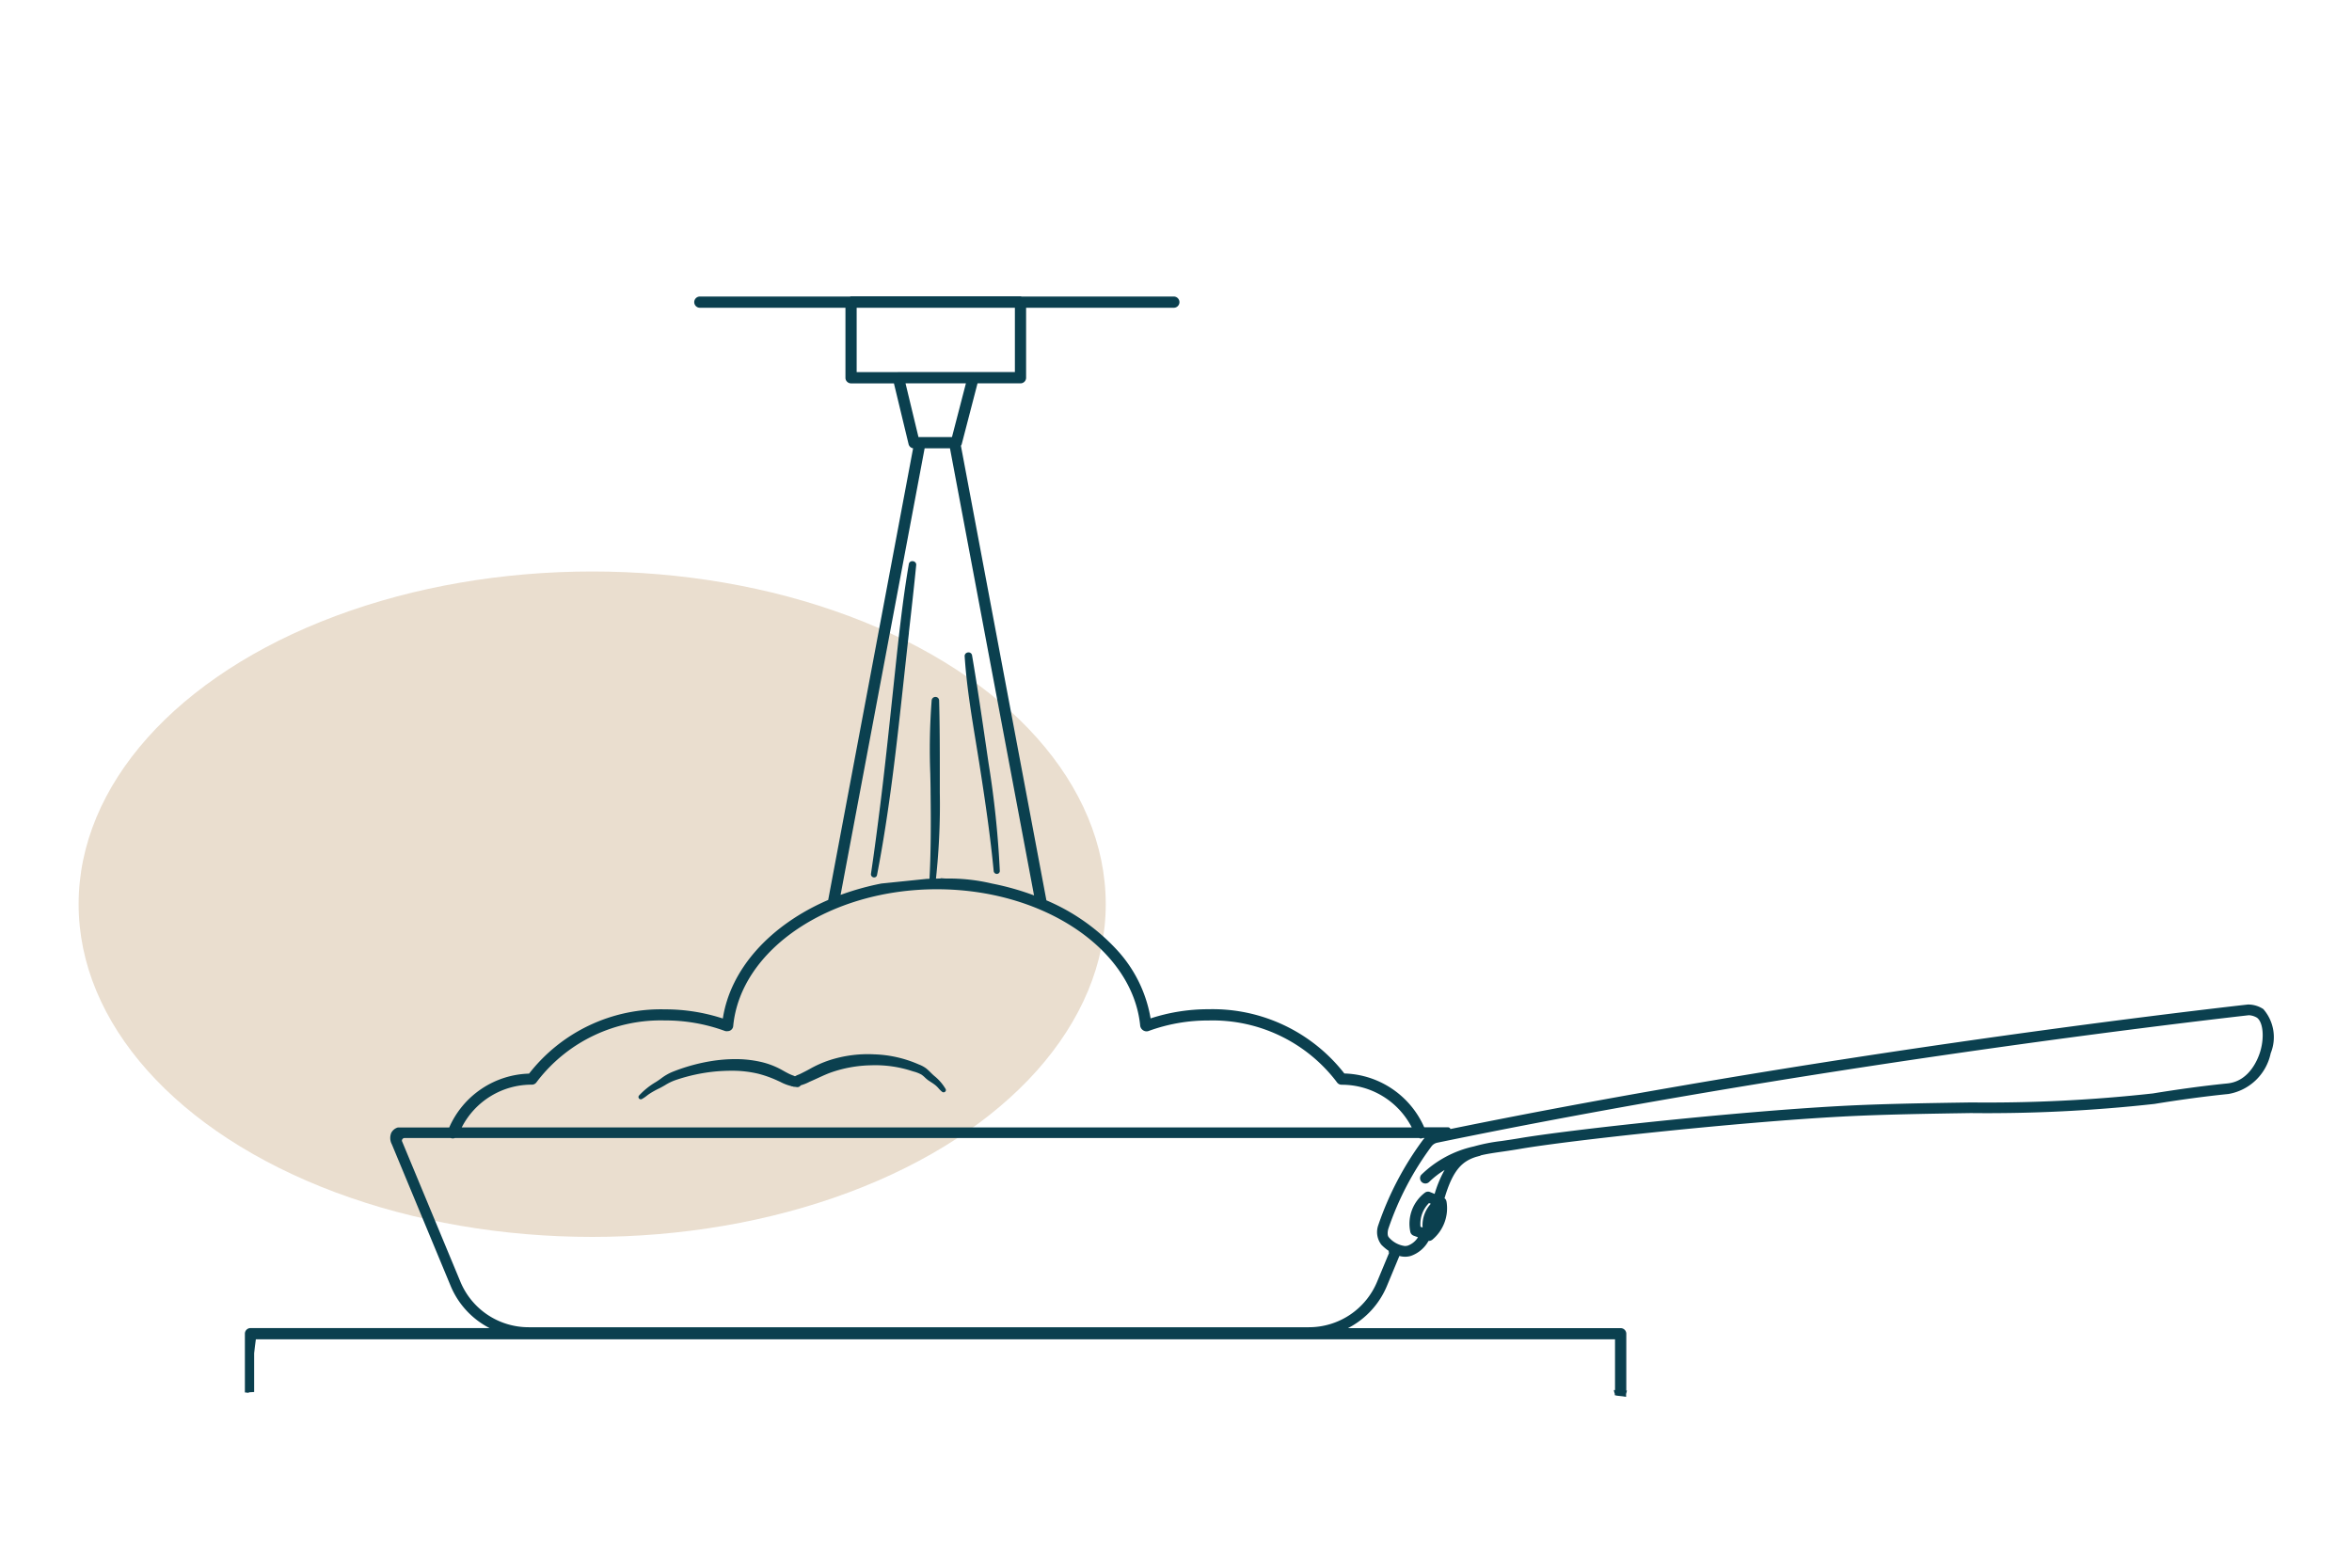 <svg xmlns="http://www.w3.org/2000/svg" xmlns:xlink="http://www.w3.org/1999/xlink" width="150" height="100" viewBox="0 0 150 100">
  <defs>
    <clipPath id="clip-Icon_Recoating">
      <rect width="150" height="100"></rect>
    </clipPath>
  </defs>
  <g id="Icon_Recoating" clip-path="url(#clip-Icon_Recoating)">
    <g id="Ebene_3" transform="translate(5.014 36.454)">
      <ellipse id="Ellipse_172" cx="32.753" cy="21.223" rx="32.753" ry="21.223" fill="#eadecf"></ellipse>
    </g>
    <g id="Ebene_2" transform="translate(15.744 19.023)">
      <g id="Gruppe_1416">
        <path id="Pfad_1414" d="M14.04,100.962V97.475h86.912v3.487H100.9a.593.593,0,0,1,.031.1c.013,0,.026.009.039.012.142.019.285.03.427.05,0-.013,0-.025,0-.037a.446.446,0,0,1,.021-.1h-.008V97.243a.233.233,0,0,0-.233-.233H83.211a5.249,5.249,0,0,0,2.956-2.878L87,92.126a1.454,1.454,0,0,0,.43.076,1.22,1.22,0,0,0,.326-.043,2,2,0,0,0,1.116-.983l.016.006a.19.19,0,0,0,.07.012l0,0a.2.2,0,0,0,.052-.007c.01,0,.013-.013.022-.016s.03,0,.044-.013a2.466,2.466,0,0,0,.878-2.316c0-.011-.015-.014-.018-.024s.006-.032,0-.048a.205.205,0,0,0-.1-.094c-.007,0-.006-.013-.012-.016l-.018-.007c.528-1.839,1.118-2.492,2.125-2.815.078-.019.147-.043.228-.06.018,0,.027-.021.042-.029.408-.1.881-.17,1.438-.251.35-.051.73-.106,1.145-.178,3.113-.534,13.741-1.692,20.46-2.054,2.55-.138,5.47-.183,8.3-.227a96.492,96.492,0,0,0,11.677-.581c1.709-.278,3.3-.491,4.727-.635a3.2,3.2,0,0,0,2.589-2.506,2.607,2.607,0,0,0-.426-2.683,1.6,1.6,0,0,0-.9-.263c-4.53.512-28.064,3.279-51.025,7.977l.035-.1c.016-.037-.031-.04-.031-.04l-.41,0h-1.2a5.617,5.617,0,0,0-5.075-3.435l-.045-.06a10.524,10.524,0,0,0-8.547-4.037,11.643,11.643,0,0,0-3.807.626c-.429-3.254-3.009-6.031-6.653-7.609l-5.476-29.13a.232.232,0,0,0,.066-.1L60.076,36.5h2.838a.232.232,0,0,0,.232-.232v-4.59h9.548a.232.232,0,1,0,0-.465H62.951c-.014,0-.023-.016-.037-.016H52.108c-.015,0-.024.013-.037.016H42.464a.232.232,0,1,0,0,.465h9.411v4.59a.232.232,0,0,0,.233.232h2.836l.956,3.967a.229.229,0,0,0,.225.178h.092L50.762,69.66c-3.679,1.57-6.295,4.363-6.727,7.64a11.665,11.665,0,0,0-3.805-.625,10.525,10.525,0,0,0-8.543,4.031l-.051.067a5.613,5.613,0,0,0-5.074,3.437H23.235s-.621.155-.3.907l.009.027,3.733,8.988a5.244,5.244,0,0,0,2.955,2.878H13.808a.233.233,0,0,0-.233.233v3.748M55.108,36.03H52.34V31.673H62.681V36.03H59.915c-.006,0-.01-.008-.017-.008H55.125C55.118,36.022,55.114,36.03,55.108,36.03Zm.315.465h4.172l-.954,3.68H56.549l-.006,0c-.006,0-.011,0-.018,0h-.216Zm1.269,4.145H58.52l5.422,28.842a16.787,16.787,0,0,0-2.88-.833,11.936,11.936,0,0,0-2.89-.317c-.121,0-.239-.018-.361-.02L58,68.33c-.374,0-.738.01-1.083.025l-2.843.292a16.833,16.833,0,0,0-2.8.8Zm-24.939,40.6a.23.23,0,0,0,.185-.091l.124-.163A10.057,10.057,0,0,1,40.23,77.14a11.179,11.179,0,0,1,3.875.678.48.48,0,0,0,.176,0,.231.231,0,0,0,.187-.207c.471-4.957,6.218-8.84,13.106-8.84h.007c6.874,0,12.626,3.885,13.1,8.843.009.1.137.2.236.217a.256.256,0,0,0,.128-.01,11.151,11.151,0,0,1,3.876-.679,10.057,10.057,0,0,1,8.172,3.847l.118.156a.232.232,0,0,0,.186.093,5.15,5.15,0,0,1,4.676,2.971H27.077A5.148,5.148,0,0,1,31.753,81.237ZM85.772,93.968A4.832,4.832,0,0,1,81.3,96.956H31.549a4.832,4.832,0,0,1-4.475-2.988l-3.727-8.973a.294.294,0,0,1,.053-.243.29.29,0,0,1,.232-.114h2.984s.006.008.011.01a.224.224,0,0,0,.185-.01H88.389c.018,0,.026.029.043.029a.229.229,0,0,0,.086-.017c.007,0,.008-.01.014-.013h.536a1.174,1.174,0,0,0-.367.3,19.78,19.78,0,0,0-2.851,5.429,1.19,1.19,0,0,0,.167,1.124,2.822,2.822,0,0,0,.566.445l-.031.051c.012,0,.024.014.036.018ZM88.7,90.654l-.391-.142a1.991,1.991,0,0,1,.635-1.748l.363.148A1.922,1.922,0,0,0,88.7,90.654Zm.411-.121a1.5,1.5,0,0,1,.408-1.241A2.238,2.238,0,0,1,89.108,90.533ZM142.119,79.2A2.819,2.819,0,0,1,139.9,81.4c-1.436.144-3.035.358-4.754.638a96.532,96.532,0,0,1-11.614.576c-2.829.043-5.753.088-8.311.227-6.733.364-17.388,1.525-20.51,2.061-.41.07-.787.124-1.133.174a11.528,11.528,0,0,0-1.727.342,6.841,6.841,0,0,0-3.291,1.777.215.215,0,1,0,.318.289,6.052,6.052,0,0,1,1.482-1.059,6.165,6.165,0,0,0-.955,2.067l-.418-.17a.206.206,0,0,0-.2.019,2.383,2.383,0,0,0-.9,2.359.215.215,0,0,0,.14.173l.425.154a1.538,1.538,0,0,1-.815.718,1.5,1.5,0,0,1-1.32-.557c-.215-.219-.068-.678-.065-.687a19.261,19.261,0,0,1,2.777-5.3.743.743,0,0,1,.424-.266c23.2-4.8,47.218-7.618,51.771-8.135a1.231,1.231,0,0,1,.619.179A2.282,2.282,0,0,1,142.119,79.2Z" transform="translate(-13.575 -31.192)" fill="#0b404f"></path>
        <path id="Pfad_1414_-_Kontur" d="M101.527,101.27l-.143-.023c-.076-.011-.155-.02-.232-.028s-.129-.014-.193-.022l-.01,0-.035-.01-.007,0-.092-.021,0-.094-.008-.018a.364.364,0,0,1-.021-.061l-.035-.153h.079V97.6H14.149l-.451,3.407-.249-.016V97.243a.358.358,0,0,1,.358-.358H29.054a5.319,5.319,0,0,1-2.489-2.705l-3.744-9.018a.862.862,0,0,1-.036-.734.69.69,0,0,1,.42-.339l.015,0H26.48a5.737,5.737,0,0,1,5.093-3.436l.015-.019a10.647,10.647,0,0,1,8.642-4.08,11.817,11.817,0,0,1,3.7.584c.479-3.132,2.978-5.946,6.719-7.562l5.416-28.811a.351.351,0,0,1-.29-.271l-.933-3.87H52.108a.358.358,0,0,1-.358-.357V31.8H42.464a.357.357,0,1,1,0-.715h9.577a.152.152,0,0,1,.067-.016H62.914a.153.153,0,0,1,.067.016h9.712a.357.357,0,1,1,0,.715H63.271v4.465a.357.357,0,0,1-.357.357H60.173L59.166,40.5a.294.294,0,0,1-.053.1l5.453,29a13.038,13.038,0,0,1,4.515,3.181,8.532,8.532,0,0,1,2.13,4.35,11.8,11.8,0,0,1,3.7-.585,10.651,10.651,0,0,1,8.649,4.089l.007.009a5.74,5.74,0,0,1,5.094,3.434h1.114l.413,0h0a.167.167,0,0,1,.13.074.145.145,0,0,1,.016.035c22.912-4.677,46.372-7.435,50.853-7.941l.046,0a1.757,1.757,0,0,1,.942.29,2.724,2.724,0,0,1,.471,2.817,3.321,3.321,0,0,1-2.7,2.6c-1.429.144-3.017.357-4.719.634a96.42,96.42,0,0,1-11.695.583H123.5c-2.808.044-5.711.089-8.245.226-6.707.362-17.329,1.518-20.446,2.053-.4.069-.773.124-1.1.172l-.065.009c-.529.077-.988.143-1.379.239a.164.164,0,0,1-.078.037c-.037.008-.076.019-.118.031l-.1.026c-.863.278-1.472.8-2.013,2.642a.291.291,0,0,1,.1.117.157.157,0,0,1,.015.061.134.134,0,0,1,.016.053,2.609,2.609,0,0,1-.933,2.431.178.178,0,0,1-.057.024.14.14,0,0,1-.047.022.32.32,0,0,1-.083.011h-.024l-.007,0h0a2.063,2.063,0,0,1-1.142.962,1.343,1.343,0,0,1-.359.048,1.43,1.43,0,0,1-.357-.05l-.79,1.9a5.325,5.325,0,0,1-2.49,2.705h17.393a.358.358,0,0,1,.358.358v3.623h.043l-.039.155-.008.029a.209.209,0,0,0-.009.04.267.267,0,0,1,0,.03v.15Zm-.45-.31.1.011.114.012V97.243a.108.108,0,0,0-.108-.108H83.211l-.045-.241a5.1,5.1,0,0,0,2.886-2.81l.876-2.112.109.034a1.326,1.326,0,0,0,.392.07,1.1,1.1,0,0,0,.293-.039,1.892,1.892,0,0,0,1.042-.928l.054-.088.112.042a.07.07,0,0,0,.026,0h.009a.14.14,0,0,1,.026-.013.2.2,0,0,1,.032-.009,2.364,2.364,0,0,0,.812-2.156.137.137,0,0,1-.016-.034l0-.014a.168.168,0,0,1,0-.031.178.178,0,0,0-.034-.022.133.133,0,0,1-.033-.023l-.092-.036.031-.11c.511-1.782,1.089-2.541,2.207-2.9l.009,0,.091-.025c.037-.011.076-.022.118-.031a.178.178,0,0,1,.034-.023l.012-.006.013,0c.409-.1.882-.171,1.43-.25l.065-.009c.345-.05.7-.1,1.1-.171,3.122-.535,13.76-1.694,20.475-2.056,2.539-.137,5.445-.183,8.255-.227h.045a96.333,96.333,0,0,0,11.658-.579c1.708-.278,3.3-.492,4.735-.636a3.079,3.079,0,0,0,2.481-2.415,2.492,2.492,0,0,0-.38-2.55,1.469,1.469,0,0,0-.792-.24h-.019c-4.49.508-28.054,3.278-51.013,7.975L90,84.516l.063-.184-.279,0H88.5l-.032-.076A5.492,5.492,0,0,0,83.5,80.9h-.061l-.082-.108A10.4,10.4,0,0,0,74.915,76.8a11.528,11.528,0,0,0-3.766.619l-.145.05-.02-.152c-.408-3.1-2.867-5.9-6.578-7.511l-.061-.026-5.5-29.259.045-.046a.173.173,0,0,0,.035-.044l1.055-4.064h2.934a.107.107,0,0,0,.107-.107V31.548h9.673a.107.107,0,1,0,0-.215H62.938l-.013,0a.159.159,0,0,1-.037-.013H52.134a.158.158,0,0,1-.037.013l-.013,0h-9.62a.107.107,0,1,0,0,.215H52v4.715a.108.108,0,0,0,.108.107h2.934l.979,4.063a.1.1,0,0,0,.1.082h.243l-5.5,29.234-.061.026c-3.754,1.6-6.241,4.421-6.653,7.541l-.02.152-.145-.05A11.546,11.546,0,0,0,40.23,76.8a10.4,10.4,0,0,0-8.441,3.979l-.09.118h-.06a5.488,5.488,0,0,0-4.962,3.361l-.032.076H23.253a.435.435,0,0,0-.245.206.637.637,0,0,0,.045.527l.011.032L26.8,94.084a5.09,5.09,0,0,0,2.885,2.81l-.045.241H13.808a.108.108,0,0,0-.108.108v1.849l.23-1.742h87.146ZM81.3,97.081H31.549a4.957,4.957,0,0,1-4.591-3.065l-3.734-8.995a.421.421,0,0,1,.076-.345.415.415,0,0,1,.331-.163H26.64l.022.009a.134.134,0,0,1,.027.015.109.109,0,0,0,.068-.012l.025-.012H88.4l.013,0a.148.148,0,0,1,.046.018l.014-.008.026-.013h.565l.059.235a1.046,1.046,0,0,0-.328.265A19.616,19.616,0,0,0,85.969,90.4a1.083,1.083,0,0,0,.137,1,2.7,2.7,0,0,0,.541.426l.111.067-.017.026.015,0-.87,2.093A4.957,4.957,0,0,1,81.3,97.081ZM23.467,84.958l3.723,8.962a4.708,4.708,0,0,0,4.36,2.911H81.3a4.708,4.708,0,0,0,4.36-2.911l.77-1.853-.063-.026.047-.069a2.931,2.931,0,0,1-.482-.4,1.316,1.316,0,0,1-.2-1.253A19.906,19.906,0,0,1,88.6,84.856a1.163,1.163,0,0,1,.084-.094h-.114l-.012.005a.355.355,0,0,1-.129.024.144.144,0,0,1-.087-.029H26.837a.344.344,0,0,1-.258,0H23.632a.164.164,0,0,0-.133.065A.168.168,0,0,0,23.467,84.958ZM87.427,91.9a1.843,1.843,0,0,1-1.193-.623c-.269-.274-.1-.792-.094-.814a19.4,19.4,0,0,1,2.8-5.335.869.869,0,0,1,.5-.31c23.048-4.765,47.179-7.614,51.782-8.137h.016a1.371,1.371,0,0,1,.692.2,2.358,2.358,0,0,1,.315,2.357,2.936,2.936,0,0,1-2.325,2.285c-1.439.144-3.036.358-4.746.637a96.253,96.253,0,0,1-11.6.577h-.032c-2.821.043-5.738.088-8.306.227-6.732.364-17.378,1.524-20.5,2.06-.389.066-.755.119-1.078.166L93.6,85.2a11.227,11.227,0,0,0-1.708.338l-.008,0a6.772,6.772,0,0,0-3.227,1.74.09.09,0,0,0,.006.127.092.092,0,0,0,.127-.005l0,0A6.258,6.258,0,0,1,90.3,86.313l.157.188a6.108,6.108,0,0,0-.934,2.026l-.039.133-.546-.222a.081.081,0,0,0-.08.006,2.268,2.268,0,0,0-.843,2.239.09.09,0,0,0,.059.073l.572.208-.086.132a1.634,1.634,0,0,1-.887.77A.974.974,0,0,1,87.427,91.9Zm53.808-14.97c-4.622.525-28.728,3.372-51.751,8.132a.621.621,0,0,0-.352.223,19.1,19.1,0,0,0-2.755,5.255c-.034.1-.1.426.035.562a1.608,1.608,0,0,0,1.014.548.723.723,0,0,0,.185-.024,1.272,1.272,0,0,0,.652-.534l-.273-.1a.339.339,0,0,1-.221-.273,2.485,2.485,0,0,1,.952-2.482.336.336,0,0,1,.314-.029l.29.118a7.361,7.361,0,0,1,.635-1.526,5.545,5.545,0,0,0-.991.771.34.34,0,0,1-.5-.458A6.91,6.91,0,0,1,91.819,85.3a11.455,11.455,0,0,1,1.742-.345l.058-.008c.322-.047.686-.1,1.072-.165,3.124-.537,13.785-1.7,20.525-2.063,2.573-.139,5.493-.184,8.316-.227h.032a96.169,96.169,0,0,0,11.563-.574c1.715-.28,3.317-.495,4.761-.639s1.983-1.647,2.11-2.1c.249-.892.151-1.81-.224-2.09A1.117,1.117,0,0,0,141.236,76.927ZM89.01,90.861l-.026-.318a1.634,1.634,0,0,1,.445-1.341l.232-.23-.019.326a2.319,2.319,0,0,1-.434,1.311Zm-.165-.021-.656-.237-.007-.079a2.115,2.115,0,0,1,.678-1.854l.058-.05.62.254-.152.133a1.8,1.8,0,0,0-.565,1.632Zm-.42-.418.133.048a2.033,2.033,0,0,1,.523-1.514l-.114-.047A1.871,1.871,0,0,0,88.424,90.423Zm-.16-6.088H26.88l.084-.178a5.257,5.257,0,0,1,4.789-3.045.105.105,0,0,0,.085-.041l.124-.164a10.182,10.182,0,0,1,8.268-3.892,11.3,11.3,0,0,1,3.916.685l.031,0a.594.594,0,0,0,.083-.006.1.1,0,0,0,.082-.095c.477-5.022,6.288-8.954,13.23-8.954h.007c6.938,0,12.745,3.934,13.219,8.956,0,.029.069.091.134.106a.129.129,0,0,0,.064,0,11.271,11.271,0,0,1,3.917-.686,10.188,10.188,0,0,1,8.274,3.9l.116.154a.108.108,0,0,0,.086.044,5.259,5.259,0,0,1,4.789,3.042Zm-60.986-.25H87.865a5.006,5.006,0,0,0-4.474-2.721.359.359,0,0,1-.286-.143l-.118-.156a9.936,9.936,0,0,0-8.073-3.8,11.025,11.025,0,0,0-3.833.671.375.375,0,0,1-.19.016h-.006a.423.423,0,0,1-.335-.329c-.463-4.894-6.16-8.729-12.97-8.729h-.007c-6.814,0-12.517,3.833-12.981,8.727a.357.357,0,0,1-.287.318.837.837,0,0,1-.127.01.319.319,0,0,1-.12-.018,11.049,11.049,0,0,0-3.828-.669,9.93,9.93,0,0,0-8.067,3.79l-.126.166a.356.356,0,0,1-.284.141A5,5,0,0,0,27.278,84.085Zm36.828-14.4L63.9,69.6a16.7,16.7,0,0,0-2.859-.826l-.009,0a11.663,11.663,0,0,0-2.858-.313c-.058,0-.112-.006-.166-.009v.007c-.339,0-.69.008-1.074.024l-2.834.291a16.752,16.752,0,0,0-2.776.794l-.209.08,5.476-29.13h2.036l.019.1ZM61.09,68.528a17.008,17.008,0,0,1,2.688.758l-5.362-28.52H56.8L51.44,69.253a17.11,17.11,0,0,1,2.614-.728l.011,0,2.85-.292c.317-.014.612-.021.9-.024v-.019c.07,0,.138.006.2.011s.105.007.159.009A11.906,11.906,0,0,1,61.09,68.528ZM56.527,40.3h-.316l-.947-3.93h4.492L58.737,40.3H56.527Zm.045-.25h1.971l.89-3.43H55.581l.826,3.43h.1a.134.134,0,0,1,.03,0h.02Zm6.234-3.9H59.915a.13.13,0,0,1-.045-.008H55.153a.13.13,0,0,1-.045.008H52.215V31.548H62.806Zm-2.863-.25h2.613V31.8H52.465v4.107H55.08a.132.132,0,0,1,.045-.008H59.9A.132.132,0,0,1,59.943,35.905Z" transform="translate(-13.575 -31.192)" fill="#0b404f"></path>
        <g id="Gruppe_1414" transform="translate(34.757 48.354)">
          <path id="Pfad_1415" d="M58.625,82.531a2.951,2.951,0,0,0-.669-.779c-.187-.153-.343-.341-.531-.491a2.03,2.03,0,0,0-.475-.251,7.525,7.525,0,0,0-2.744-.617,7.885,7.885,0,0,0-2.818.365,6.809,6.809,0,0,0-1.234.547c-.2.112-.4.215-.6.313a1.542,1.542,0,0,0-.584.348.139.139,0,0,0,.1.233,3.392,3.392,0,0,0,1.108-.369c.4-.169.781-.369,1.187-.516a8.394,8.394,0,0,1,2.618-.475,7.684,7.684,0,0,1,2.641.368,2.8,2.8,0,0,1,.654.252c.151.1.269.244.416.349.167.12.343.217.5.351s.252.283.4.4c.017.014.045,0,.031-.024Z" transform="translate(-48.934 -80.385)" fill="#0b404f"></path>
          <path id="Pfad_1415_-_Kontur" d="M58.608,82.684a.148.148,0,0,1-.094-.034,1.731,1.731,0,0,1-.224-.22,1.735,1.735,0,0,0-.177-.179,3.124,3.124,0,0,0-.3-.213c-.065-.042-.131-.086-.2-.133a2.138,2.138,0,0,1-.2-.173,1.645,1.645,0,0,0-.208-.173,2.11,2.11,0,0,0-.506-.2l-.117-.036a7.566,7.566,0,0,0-2.6-.362,8.182,8.182,0,0,0-2.579.467c-.251.091-.5.206-.741.316-.143.066-.292.134-.44.2l-.173.076a2.727,2.727,0,0,1-.981.3h-.006a.245.245,0,0,1-.226-.139.286.286,0,0,1,.034-.3,1.249,1.249,0,0,1,.5-.328c.042-.018.084-.036.123-.055.2-.1.4-.2.593-.308a6.966,6.966,0,0,1,1.256-.556,7.955,7.955,0,0,1,2.862-.371A7.637,7.637,0,0,1,57,80.894l.043.018a1.934,1.934,0,0,1,.46.249,3.682,3.682,0,0,1,.283.261c.084.083.163.161.249.232a3.069,3.069,0,0,1,.7.811.14.14,0,0,1,.006.143A.146.146,0,0,1,58.608,82.684ZM53.826,80.51a7.484,7.484,0,0,0-2.4.366,6.716,6.716,0,0,0-1.211.536c-.2.115-.4.218-.61.317-.042.02-.086.039-.131.059a1.05,1.05,0,0,0-.409.255.034.034,0,0,0,0,.032,2.625,2.625,0,0,0,.885-.283l.177-.078c.145-.062.292-.129.434-.194.246-.113.5-.229.76-.324a8.539,8.539,0,0,1,2.656-.482,7.818,7.818,0,0,1,2.683.373l.114.035a2.356,2.356,0,0,1,.557.222,1.83,1.83,0,0,0-.384-.2l-.044-.019a7.391,7.391,0,0,0-2.7-.607C54.075,80.512,53.948,80.51,53.826,80.51Z" transform="translate(-48.934 -80.385)" fill="#0b404f"></path>
        </g>
        <g id="Gruppe_1415" transform="translate(25.095 48.661)">
          <path id="Pfad_1416" d="M39.134,83.007a6.018,6.018,0,0,0,.5-.341,5.509,5.509,0,0,1,.586-.328,9.213,9.213,0,0,1,1.062-.542,11.365,11.365,0,0,1,2.649-.57,8.515,8.515,0,0,1,2.743.156,7.5,7.5,0,0,1,1.214.433,3.614,3.614,0,0,0,1.225.414.138.138,0,0,0,.1-.233,1.663,1.663,0,0,0-.622-.351c-.2-.092-.385-.2-.577-.308a4.972,4.972,0,0,0-1.305-.48,8.1,8.1,0,0,0-2.834-.072,11.619,11.619,0,0,0-2.714.73,6.17,6.17,0,0,0-.994.618,4.618,4.618,0,0,0-1.05.84.02.02,0,0,0,.024.031Z" transform="translate(-39.105 -80.696)" fill="#0b404f"></path>
          <path id="Pfad_1416_-_Kontur" d="M39.125,83.135h0a.145.145,0,0,1-.1-.245,4.739,4.739,0,0,1,1.075-.861c.108-.067.213-.142.315-.215a3.262,3.262,0,0,1,.7-.414,11.676,11.676,0,0,1,2.743-.738,9.847,9.847,0,0,1,1.3-.091,7.218,7.218,0,0,1,1.574.165,5.063,5.063,0,0,1,1.338.492l.138.077c.146.082.285.159.431.227.047.022.1.042.15.064a1.262,1.262,0,0,1,.516.32.282.282,0,0,1,.039.3.244.244,0,0,1-.226.143h-.009a3,3,0,0,1-1.095-.344l-.177-.08a7.307,7.307,0,0,0-1.194-.427,7.135,7.135,0,0,0-1.746-.195c-.3,0-.616.014-.957.042a11.2,11.2,0,0,0-2.62.564,3.354,3.354,0,0,0-.635.311c-.132.076-.268.156-.412.224a5.367,5.367,0,0,0-.573.321c-.064.041-.125.087-.189.136a2.079,2.079,0,0,1-.319.212A.145.145,0,0,1,39.125,83.135ZM44.9,81.059a7.38,7.38,0,0,1,1.806.2,7.546,7.546,0,0,1,1.234.44l.18.082a2.834,2.834,0,0,0,1,.322s.006-.018,0-.028a1.045,1.045,0,0,0-.419-.249c-.053-.022-.107-.044-.16-.068-.155-.072-.3-.155-.448-.236l-.137-.076a4.817,4.817,0,0,0-1.273-.467,6.967,6.967,0,0,0-1.519-.159,9.6,9.6,0,0,0-1.27.089,11.433,11.433,0,0,0-2.685.723,2.836,2.836,0,0,0-.6.355,3.413,3.413,0,0,1,.645-.311,11.441,11.441,0,0,1,2.678-.576C44.267,81.073,44.586,81.059,44.9,81.059Z" transform="translate(-39.105 -80.696)" fill="#0b404f"></path>
        </g>
      </g>
      <g id="Gruppe_1417" transform="translate(39.926 16.897)">
        <path id="Pfad_1417" d="M54.33,68.255c.987-5.092,1.448-10.269,2.03-15.418.164-1.448.328-2.894.471-4.344.013-.126-.2-.156-.223-.029-.433,2.514-.686,5.059-.956,7.6-.276,2.6-.544,5.2-.868,7.792-.183,1.457-.373,2.913-.589,4.365-.014.087.118.128.136.037Z" transform="translate(-54.193 -48.382)" fill="#0b404f"></path>
        <path id="Pfad_1417_-_Kontur" d="M54.271,68.431h0a.207.207,0,0,1-.156-.072.2.2,0,0,1-.045-.161c.229-1.535.426-3.066.588-4.361.281-2.244.523-4.532.757-6.744l.182-1.715c.242-2.28.491-4.638.887-6.936a.222.222,0,0,1,.228-.185.256.256,0,0,1,.188.08.215.215,0,0,1,.054.168c-.141,1.436-.306,2.893-.466,4.3l0,.044c-.109.968-.216,1.954-.32,2.907-.447,4.121-.909,8.381-1.712,12.52A.182.182,0,0,1,54.271,68.431Zm2.4-19.586c-.359,2.176-.6,4.4-.824,6.559l-.182,1.715c-.234,2.213-.476,4.5-.757,6.749-.05.4-.1.826-.161,1.267.49-3.138.834-6.31,1.17-9.4.1-.953.21-1.939.32-2.908l0-.044C56.386,51.49,56.537,50.161,56.67,48.845Z" transform="translate(-54.193 -48.382)" fill="#0b404f"></path>
      </g>
      <g id="Gruppe_1418" transform="translate(45.906 22.718)">
        <path id="Pfad_1418" d="M62.268,68.114a60.6,60.6,0,0,0-.715-6.845c-.338-2.3-.664-4.6-1.054-6.884-.022-.126-.232-.1-.223.029.146,2.271.57,4.525.924,6.771.362,2.3.7,4.609.927,6.929.009.088.144.092.141,0Z" transform="translate(-60.277 -54.303)" fill="#0b404f"></path>
        <path id="Pfad_1418_-_Kontur" d="M62.2,68.306a.2.2,0,0,1-.2-.18c-.209-2.186-.522-4.348-.926-6.922-.07-.441-.143-.891-.214-1.325-.292-1.783-.593-3.627-.711-5.457a.219.219,0,0,1,.058-.166.253.253,0,0,1,.185-.078.222.222,0,0,1,.228.185c.327,1.919.614,3.879.891,5.775q.081.556.163,1.112a61.325,61.325,0,0,1,.716,6.859.188.188,0,0,1-.051.139A.192.192,0,0,1,62.2,68.306ZM60.419,54.653c.127,1.738.414,3.489.691,5.186.071.435.145.885.214,1.327.264,1.683.49,3.19.672,4.644-.144-1.588-.361-3.132-.567-4.522q-.082-.556-.163-1.112C61,58.362,60.728,56.49,60.419,54.653Z" transform="translate(-60.277 -54.303)" fill="#0b404f"></path>
      </g>
      <g id="Gruppe_1419" transform="translate(43.642 25.558)">
        <path id="Pfad_1419" d="M58.116,69.016a43.9,43.9,0,0,0,.286-5.852c0-1.953.009-3.911-.044-5.862a.114.114,0,0,0-.227,0,55,55,0,0,0-.068,5.862c.024,1.95.027,3.9-.088,5.852,0,.093.13.087.142,0Z" transform="translate(-57.974 -57.193)" fill="#0b404f"></path>
        <path id="Pfad_1419_-_Kontur" d="M58.037,69.209h0a.185.185,0,0,1-.188-.2c.116-1.964.111-3.969.088-5.844,0-.4-.012-.807-.02-1.2a41.091,41.091,0,0,1,.088-4.675.241.241,0,0,1,.243-.223.231.231,0,0,1,.233.231c.044,1.628.044,3.286.044,4.889q0,.488,0,.976a44.318,44.318,0,0,1-.287,5.868A.2.2,0,0,1,58.037,69.209Zm.2-11.7a42.681,42.681,0,0,0-.07,4.456c.008.394.015.8.02,1.2.015,1.272.023,2.6-.01,3.943.093-1.38.1-2.728.1-3.941q0-.488,0-.977C58.276,60.652,58.277,59.065,58.238,57.5Z" transform="translate(-57.974 -57.193)" fill="#0b404f"></path>
      </g>
    </g>
  </g>
</svg>
